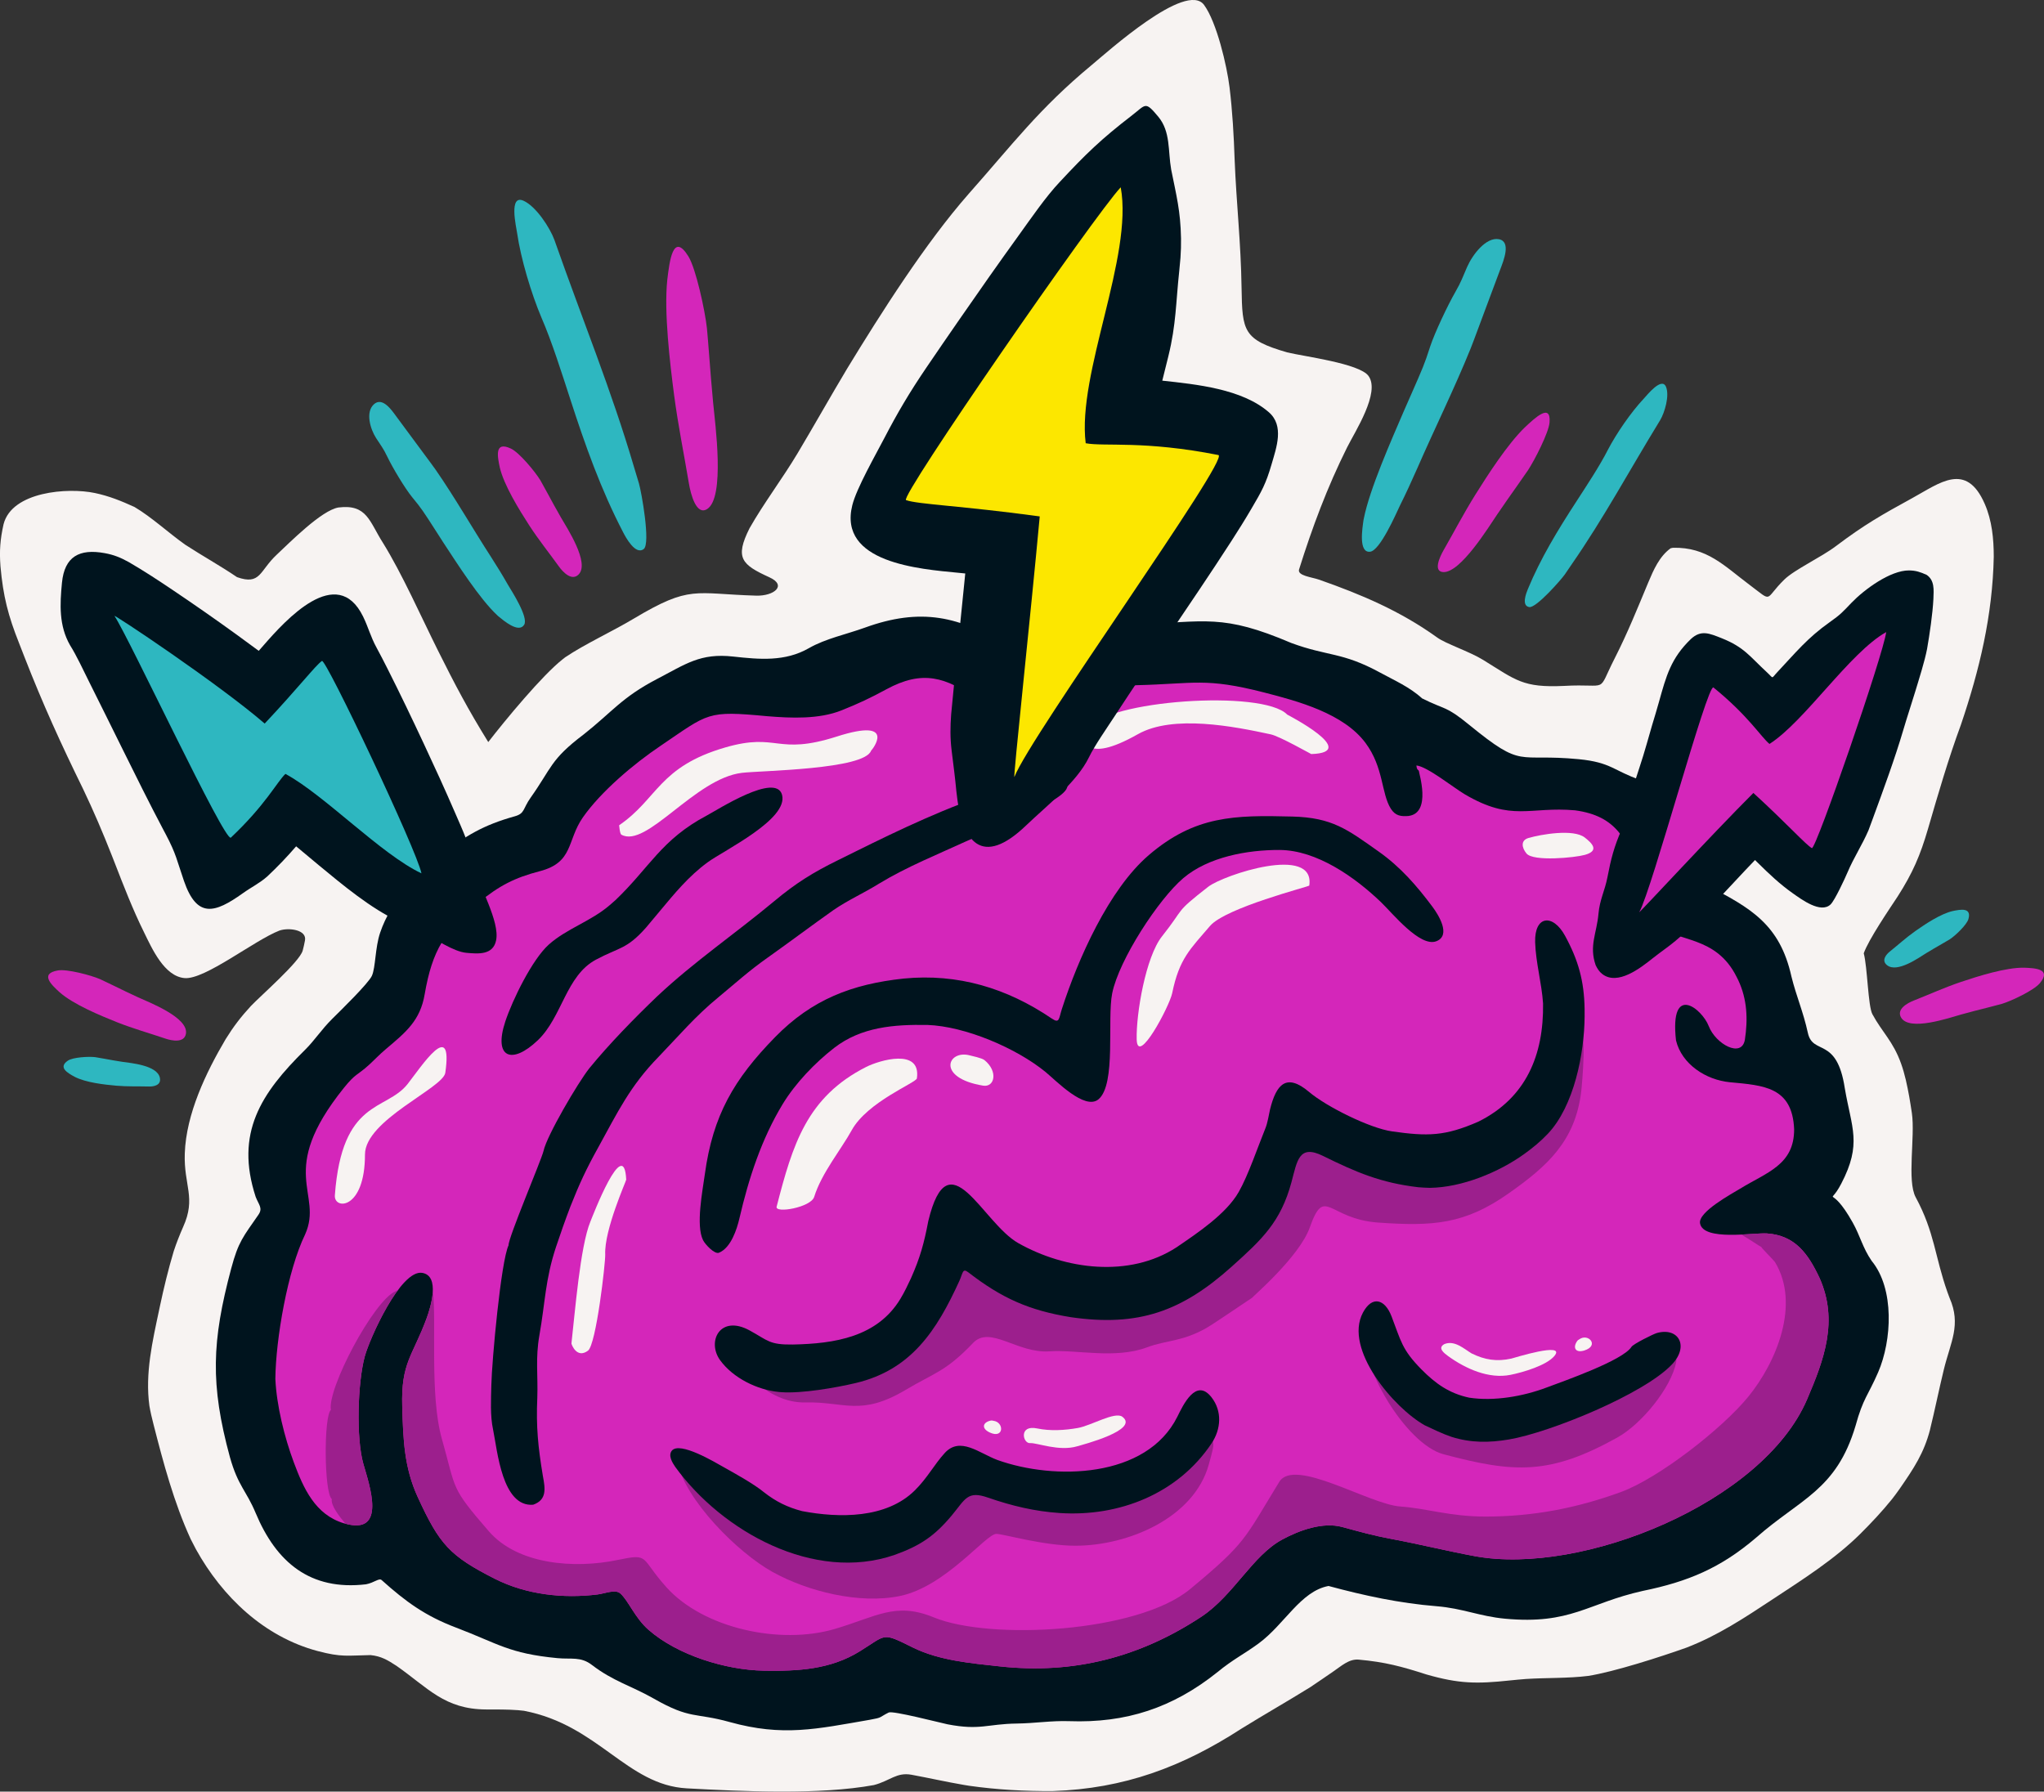 <?xml version="1.0" encoding="UTF-8"?>
<!DOCTYPE svg PUBLIC "-//W3C//DTD SVG 1.1//EN" "http://www.w3.org/Graphics/SVG/1.1/DTD/svg11.dtd">
<!-- Creator: CorelDRAW 2020 (64-Bit) -->
<svg xmlns="http://www.w3.org/2000/svg" xml:space="preserve" width="129.798mm" height="113.782mm" version="1.1" shape-rendering="geometricPrecision" text-rendering="geometricPrecision" image-rendering="optimizeQuality" fill-rule="evenodd" clip-rule="evenodd"
viewBox="0 0 2253.07 1975.05"
 xmlns:xlink="http://www.w3.org/1999/xlink"
 xmlns:xodm="http://www.corel.com/coreldraw/odm/2003">
 <rect x="0" y="0" width="2253.07" height="1975.05" fill="#333333" stroke="none"/>
 <g id="Layer_x0020_1">
  <g id="_1723979696304">
   <path fill="#F7F3F2" d="M2127.5 1575.95c-6.85,26.19 -17.96,42.7 -33.12,64.69 -2.87,4.15 -5.65,7.87 -8.73,11.85 -11.11,13.79 -22.94,26.34 -35.47,38.82 -28.38,27.98 -63.35,50.05 -96.53,71.93 -30.8,20.31 -60.06,39.74 -94.65,53.09 -28.73,10.23 -79.99,26.73 -108.37,31.18 -22.06,2.77 -46.09,1.92 -68.64,3.38 -5.94,0.45 -11.79,1.02 -17.71,1.62 -36.66,3.9 -56.02,3.69 -91.87,-6.58 -27.73,-8.92 -45.59,-13.72 -74.9,-16.39 -10.74,-0.83 -18.94,7.09 -28.36,13.46 -8.3,5.62 -16.49,11.4 -24.84,16.92 -24.98,15.51 -50.46,29.99 -75.4,45.43 -65.82,42.66 -129.74,66.41 -208.35,69.11 -30.87,0.22 -61.79,-1.5 -92.37,-5.85l-5.89 -0.96c-19.26,-3.3 -38.42,-7.64 -57.67,-11.2 -16.49,-2.95 -23.58,6.76 -41.34,11.39 -60.1,11.01 -144.29,6.98 -206.15,3.63 -66.21,-3.59 -97.35,-69.71 -179.55,-85.51l-6.62 -0.68c-11.63,-0.88 -23.51,-0.76 -35.18,-0.78 -45.92,-0.21 -63.98,-23.81 -98.73,-48.07 -9.78,-6.39 -16.91,-10.68 -28.63,-11.86 -25.26,0.41 -31.91,2.58 -58.39,-4.49 -58.99,-15.74 -105.02,-59.75 -134.05,-112.16l-5.83 -11.29c-18.39,-40.1 -30.14,-84.04 -41.02,-126.7 -1.71,-6.75 -3.29,-13.23 -4.45,-20.09 -4.93,-35.65 3.41,-71.29 10.78,-106.07l0.8 -3.78c4.35,-20.46 9.2,-40.51 15.19,-60.55 3.09,-9.42 6.41,-17.73 10.37,-26.79 14.66,-32.36 0.59,-45.65 1.85,-81.22 1.54,-43.52 23.26,-88.92 45.07,-125.9 8.67,-13.94 16.72,-24.49 27.84,-36.54 11.47,-11.99 53.31,-48.41 57.02,-60.9 1.04,-3.5 1.79,-7.61 2.53,-11.19 2.45,-11.98 -17.92,-14.61 -28.21,-11.01 -27.72,10.78 -82.05,54.25 -104.45,52.36 -22.41,-1.89 -36,-32.7 -44.63,-50.3 -12.5,-25.21 -22.47,-51.15 -32.64,-77.32l-2.97 -7.59c-9.8,-24.92 -20.07,-49.01 -31.62,-73.18 -24.44,-49.85 -44.39,-93.63 -64.61,-145.48 -1.98,-5.1 -3.96,-10.19 -5.95,-15.28 -12.1,-30.34 -17.61,-51.95 -20.53,-84.65 -1.31,-17.1 -0.35,-29.86 3.39,-46.55 9.22,-36.11 70.89,-40.65 100.52,-34.43 15.87,3.33 29.13,8.76 43.79,15.42 18.96,11.2 37.54,28.59 56.07,41.68 18.89,12.31 38.16,22.9 56.99,35.68 26.03,9.14 24.6,-6.83 43.65,-24.67 14.66,-13.73 49.54,-49.07 68.18,-52.13 31.61,-3.91 34.03,15.66 49.08,39.12 21.03,33.9 42.22,81.81 60.6,118.65 18.77,37.62 33.15,64.91 55.4,100.84 18.53,-23.97 59.64,-73.8 82.26,-91.47l2.61 -2.04c22.12,-14.84 51.21,-28.05 75.6,-42.61 62.52,-37.32 66.49,-27.28 134.83,-25.29 19.46,0.57 34.48,-11.17 14.6,-20.23 -30.57,-13.93 -38.32,-21.27 -21.92,-54.02 15.46,-27.33 36.32,-54.79 53.08,-82.87 18.42,-30.87 36.02,-62.25 54.53,-93.17 37.61,-61.69 86.38,-138.48 133.91,-192.59 48.24,-54.39 77.78,-94.14 135.44,-141.89 16.75,-13.88 104.5,-93.2 124.11,-66.39 13.99,19.14 25.19,67.27 28.06,90.87 3.21,26.41 4.7,52.99 5.6,79.57 1.92,48.22 6.96,92.3 7.64,141.51 0.77,47.84 1.86,56.95 50.22,71.03 18.73,4.55 79.55,12.15 89.66,25.92 13.4,18.25 -14.94,61.53 -23.63,78.99 -21.82,43.82 -38.22,87.77 -52.87,134.39 -2.13,6.91 14.1,8.48 21.94,11.22 46.93,16.44 89.51,34.54 130.09,63.65 9.25,6.92 35.76,15.53 50.88,24.87 36.28,22.41 43.8,30.77 88.97,28.66 51.34,-2.9 35.58,9.7 56.26,-30.87 13.87,-27.21 25.06,-55.05 36.78,-83.2 5.82,-13.78 12.21,-28.66 24.66,-37.67l2.52 -0.55c37.59,-0.9 56.69,20.09 84.19,40.66 27,20.2 15.8,16.7 38.54,-5.57 11.28,-11.05 40.75,-24.64 56.9,-36.89 31.53,-23.74 50.29,-34.38 84.5,-53.13 29.88,-16.37 59.09,-40.31 79.55,6.49 8.02,18.33 9.97,38.64 9.97,58.43 -1.32,64.4 -15.59,124.34 -36.18,185.03 -13.89,37.7 -25.11,76.35 -36.33,114.9 -8.55,29.37 -16.89,48.64 -33.48,74.58 -9.71,14.68 -31.92,47.37 -37.33,62.54 4.07,14.95 4.71,58.21 9.53,67.14 10.8,20.02 22.71,29.62 31.58,54.33 4.24,11.81 6.75,24.13 9.01,36.44 1.09,6.08 2.01,12.16 2.94,18.27 3.78,26.09 -5.66,74.48 4.23,92.82 20.99,38.92 21,65.17 34.99,104.62l2.31 6.24c13.08,29.78 1.11,48.63 -6.3,79.01 -5.37,21.99 -9.77,44.14 -15.21,66.16z"/>
   <path fill="#00141E" d="M1464.42 1748.37c-30.81,5.72 -48.45,42.31 -76.92,63.24 -16.43,12.08 -28.41,17.62 -45.61,31.8 -49.19,39.32 -100.71,56.26 -163.44,53.98 -19.03,-0.69 -37.81,2.37 -57.6,2.63 -32.76,0.43 -40.44,7.77 -76.35,0.85 -8.67,-1.83 -60.38,-15.25 -64.89,-13.01 -11.09,5.53 -6.51,5.49 -20.86,8.02 -58.75,10.15 -95.68,18.83 -154.48,2.47 -38.24,-10.65 -42.96,-2.61 -83.53,-25.77 -24.71,-14.1 -44.8,-19.11 -68.26,-37.13 -12.37,-9.53 -22.82,-6.07 -37.92,-7.52 -53.85,-5.14 -65.22,-15.97 -112.12,-33.77 -33.78,-12.84 -55.04,-28.34 -81.74,-52.28 -2.88,-2.62 -8.13,2.92 -17.3,4.64 -61.41,7.21 -98.82,-24.07 -121.64,-78.69 -10.4,-24.88 -19.36,-29.55 -28.34,-61.51 -21.83,-80.24 -19.94,-127.88 1.4,-207.84 8,-29.94 13.2,-34.97 30.02,-59.33 5.13,-7.43 0.33,-11 -3.05,-19.83 -22.85,-70.19 5.7,-113.96 54.53,-162.07 10.66,-10.51 17.75,-22.09 30.08,-34.29 8.98,-8.88 39.77,-38.93 43.53,-47.25 4.15,-9.18 3.46,-30.94 9.1,-47.56 12.06,-35.6 38.64,-61.45 66.61,-85.13 27.12,-21.77 47.89,-33.7 81.64,-43.1 11.48,-3.19 8.73,-8.07 17.65,-20.64 23.29,-32.82 21.62,-41.85 58.2,-69.47 31.68,-24.96 42.01,-40.86 80.8,-61.14 32.04,-16.64 47.88,-28.92 84.24,-24.9 28.97,3.2 57.19,5.8 83.41,-9.22 18.54,-10.62 41.05,-15.15 61.93,-22.71 60.5,-21.93 104.87,-13.44 158.06,21.66l5.05 3.44c4.22,3 8.12,6.17 11.67,9.5 38.39,-20.63 84.12,-36.88 123.04,-37.84 78.15,-3.34 96.21,-12.1 171.95,20.18 40.48,14.98 55.87,9.74 97.82,32.59 15.9,8.67 32.98,16.11 46.37,28.48 26.15,13.15 25.78,7.73 51.94,29.17 60.52,49.38 51.47,31.25 120.68,37.89 36.22,3.48 38.92,13.1 67.88,22.82 64.36,28.72 63.38,111.13 73.04,116.03 49.1,25.25 80.91,43.44 93.64,100.7 5.5,22.21 13.03,38.8 18.12,62.17 5.5,25.22 31.99,3.45 40.72,61.1 7.51,44.01 19.13,60.91 -3.92,105.14 -14.75,28.29 -13.07,-3 12.6,42.79 8.4,14.98 10.93,27.8 20.95,42.36 25.37,30.84 22.29,87.74 7.13,122.74 -11.21,25.86 -16.55,28.5 -24.88,58.9 -21.26,71.35 -60.69,80.19 -109.95,123.69 -38.96,33.27 -75,48.33 -124.79,58.48 -60.69,13.55 -79.08,37.35 -151.69,30.6 -28.01,-2.6 -46.65,-11.44 -75.48,-13.76 -40.63,-3.27 -79.79,-11.69 -119.04,-22.31z"/>
   <path fill="#D426BA" d="M1552.88 899.46c25.45,-3.51 10.82,-48.24 11.09,-49.81 -2.03,-1.94 -2.25,-1.96 -2.69,-5.81 11.82,1.04 41,24.53 53.48,31.88 51.95,30.55 71.26,13.12 121.49,17.58 46.59,6.36 57.21,33.01 72.94,73.62 5.8,14.98 10.68,44.51 20.57,53.94 18.85,17.98 61.57,10.26 84.35,55.81l1.98 3.96c9.84,20.95 10.7,42.99 7.27,65.52 -3.48,20.57 -32.15,5 -39.86,-15.01 -7.33,-19.04 -43.21,-48.12 -36.06,15.78 6.42,26.56 33.3,43.59 59.27,46.11 37.35,3.5 69.01,5.07 70.95,51.89 0.08,39.23 -29.94,47.33 -59.57,65.48 -9.38,5.75 -46.37,25.63 -44.16,38.16 3.51,19.89 59,10.21 73.63,11.17 31.37,2.06 45.71,22.76 58.18,49.27 20.88,47.1 4.98,89.76 -13.83,133.68 -48.88,114.11 -248.51,194.53 -366.16,172.85 -30.37,-5.59 -60.59,-13.15 -91.42,-18.88 -20.54,-3.82 -34.89,-7.9 -54.71,-13.28 -21.54,-5.85 -47.43,3.62 -66.34,13.87 -32.69,17.71 -53.19,60.98 -88.53,84.69 -68.01,45.01 -141.17,63.95 -222.34,55.12 -32.08,-3.49 -66.92,-6.42 -96.11,-20.81 -34.45,-16.99 -28.33,-14.67 -58.38,4.04 -32.53,20.25 -68.64,22.13 -106.02,21.46 -42.16,-0.76 -95.09,-17.1 -127,-45.01 -15.11,-13.21 -22.2,-32.28 -31.17,-40.16 -5.5,-4.84 -16.82,0.11 -24.92,1.13 -37.93,4.75 -78.49,0.24 -112.81,-16.97 -50.54,-25.54 -61.57,-38.33 -85.42,-90.13 -15.23,-33.07 -16.12,-64.06 -17.2,-99.86 -1.48,-48.87 11.53,-55.68 26.97,-97.72 4.28,-11.64 15.08,-46.62 -4.98,-49.83 -23.79,-3.81 -58,72.35 -63.35,92.32 -7.74,28.83 -9.68,89.75 -1.42,118.56 6.7,23.36 26.44,79.59 -21.58,65.17 -31.58,-9.48 -44.39,-38.32 -55.15,-67.16 -10.28,-27.52 -19.01,-62.62 -20.34,-92.05 0.47,-44.17 13.56,-119.63 32.76,-159.13 20.68,-46.03 -32.29,-68.09 42.71,-161.55 13.16,-16.39 14.79,-13.68 27.45,-25.2 6.79,-6.17 11.31,-11.25 18.89,-17.64 22.08,-18.65 37.92,-31.37 42.83,-60.68 8.32,-47.96 21.87,-70.07 59.79,-101.17 22.24,-18.24 39.46,-27.13 66.94,-34.24 37.58,-9.72 29.78,-33.75 47.57,-59.29 19.84,-28.47 56.33,-59.24 85.55,-78.87 53.75,-36.37 50.72,-39.01 117.69,-32.73 26.44,2.18 57.04,3.49 81.86,-6.43 18.83,-7.54 31.64,-13.53 49.46,-23.22 39.74,-21.59 65.49,-13.71 100.91,11.48 23.81,16.93 -5.07,15.45 7.85,41.35 7.82,15.66 21.17,9.37 31.79,1.23 4.36,-3.64 8,-6.91 12.57,-10.42 31.06,-21.97 84.4,-47.23 122.8,-48.17 63.86,-1.56 75.69,-8.6 140.45,8.02 37.78,9.69 87.68,23.18 111.82,55.67 20.1,27.04 17.25,55.65 27.88,72.46 5.01,7.92 11.11,8.72 19.78,8z"/>
   <path fill="#9C1F8D" d="M1919.58 1360.98c11.77,-0.53 22.62,-1.61 27.98,-1.26 31.37,2.06 45.71,22.76 58.18,49.27 20.88,47.1 4.98,89.76 -13.83,133.68 -48.88,114.11 -248.51,194.53 -366.16,172.85 -30.37,-5.59 -60.59,-13.15 -91.42,-18.88 -20.54,-3.82 -34.89,-7.9 -54.71,-13.28 -21.54,-5.85 -47.43,3.62 -66.34,13.87 -32.69,17.71 -53.19,60.98 -88.53,84.69 -68.01,45.01 -141.17,63.95 -222.34,55.12 -32.08,-3.49 -66.92,-6.42 -96.11,-20.81 -34.45,-16.99 -28.33,-14.67 -58.38,4.04 -32.53,20.25 -68.64,22.13 -106.02,21.46 -42.16,-0.76 -95.09,-17.1 -127,-45.01 -15.11,-13.21 -22.2,-32.28 -31.17,-40.16 -5.5,-4.84 -16.82,0.11 -24.92,1.13 -37.93,4.75 -78.49,0.24 -112.81,-16.97 -50.54,-25.54 -61.57,-38.33 -85.42,-90.13 -15.23,-33.07 -16.12,-64.06 -17.2,-99.86 -1.48,-48.87 11.53,-55.68 26.97,-97.72 2.27,-6.17 6.37,-18.9 6.73,-29.97 4.36,33.04 -3.7,114.93 9.97,163.1 16.2,57.08 8.89,52.39 51.74,101.87 32.18,37.16 94.97,41.44 141.59,31.76 36.63,-7.6 24.54,-2.98 54.24,30.02 41.01,45.55 125.43,63.56 185.2,46.05 46.36,-13.58 67.15,-30.26 109.49,-12.85 62.1,25.53 224.69,16.84 282.56,-31.19 62,-51.46 59.2,-54.41 98.25,-118.2 16.72,-27.31 99.12,24.76 133.49,27.17 29.66,2.08 54.23,11.07 93.88,11.07 52.37,0 100.4,-9.25 149.07,-26.99 41.78,-15.23 111.84,-69.98 140.42,-104.97 31.04,-38.01 57.82,-102.1 29.52,-148.64 -1.02,-1.68 -14.66,-15.19 -15.09,-16.61 -1.4,-0.47 -12.58,-8.23 -21.86,-13.6zm-1480.61 60.78c-17.35,23 -33.41,60.55 -36.94,73.71 -7.74,28.83 -9.68,89.75 -1.42,118.56 6.62,23.07 25.95,78.2 -19.85,65.66 -6.74,-7.91 -16.45,-20.49 -15,-27.09 -8.63,-7.19 -8.97,-91.71 -1.01,-98.34 -4.18,-23.2 46.93,-120.15 71.09,-130.7 0.54,-0.23 1.63,-0.89 3.13,-1.8z"/>
   <path fill="#00141E" d="M560.57 1372.83c-8.4,17.73 -18.38,127.38 -18.97,153.84 -0.34,15.64 -1.44,33.97 1.93,49.37 4.77,23.34 9.96,85.49 44.14,82.76 15.28,-5.38 13.39,-17.65 10.72,-31.8 -5.26,-31.81 -7.55,-53.93 -6.13,-86.06 0.86,-25.43 -2.19,-43.3 2.32,-69 6.39,-35.9 6.35,-61.17 18.26,-97.18 4.78,-14.45 10.57,-30.77 15.99,-44.95 10.01,-25.27 17.35,-40.99 30.49,-64.71 21.49,-38.99 35.1,-67.82 66.67,-100.12 22.65,-23.53 40.39,-44.7 65.97,-65.67 19.52,-16.15 33.4,-28.96 54.5,-43.83 24.28,-17.2 48.24,-35.27 72.46,-52.37 16.01,-10.97 32.82,-18.33 49.68,-28.81 31.32,-18.99 65.28,-32.54 98.51,-47.83 25.33,-11.09 45.36,-16.25 69.82,-30.7 9.49,-5.6 36.07,-18.08 39.21,-27.29 6.25,-18.34 -22.08,-13.37 -30.54,-11.18 -15.39,3.99 -32.61,10.27 -47.81,15.2 -52.13,16.34 -106.06,42.05 -154.93,66.28 -6.41,3.19 -12.82,6.36 -19.24,9.52 -27.32,13.4 -46.53,25.38 -69.97,44.96 -42.79,35.67 -88.44,66.75 -129.15,104.99 -25.07,24.01 -52.98,52.56 -74.93,79.46 -12.43,15.69 -46.8,74.15 -50.43,91.02 -1.92,8.96 -39.16,96.26 -38.56,104.1z"/>
   <path fill="#00141E" d="M1022.1 1129.9c-36.63,-0.61 -72.79,2.14 -102.68,25.35 -21.12,16.39 -42.76,38.96 -56.72,61.98 -23.39,38.58 -37.49,82.01 -47.6,125.69 -2.88,12.45 -9.44,32.64 -22.57,38.07 -4.85,2.01 -15.25,-9.15 -17.59,-13.88 -8.06,-16.27 -0.57,-54.05 2.03,-72.93 8.85,-64.55 31.92,-104.37 77.49,-150.95 40.58,-41.48 84.62,-58.35 141.68,-64.49 59.75,-5.78 113.72,10.53 162.98,43.94 8.93,6.06 7.83,0.6 11.45,-10.61 17.66,-54.7 51.64,-131.63 95.72,-169.4 50.85,-43.58 94.44,-44.18 158.28,-42.52 44.1,1.15 60.59,14.2 95.26,38.7 23.81,16.83 41.8,37.52 59.14,60.76 6.42,8.61 20.98,31.53 4.26,38 -17.96,6.96 -48.34,-30.93 -60.89,-42.98 -28.64,-27.49 -70.79,-57.44 -111.88,-57.63 -35.42,-0.16 -78.58,7.63 -106.2,31.11 -27.25,23.15 -70.84,90.01 -78.3,126.89 -5.78,28.54 4.62,100.38 -15.13,116.87 -15.02,12.52 -46.79,-20.65 -58.25,-30.04 -32.29,-26.44 -88.63,-50.51 -130.47,-51.95z"/>
   <path fill="#00141E" d="M678.34 992.38c37.81,-36.12 50.72,-66.87 100.42,-93.18 12,-6.35 76.59,-48.1 83.29,-22.95 7.18,26.96 -64.07,61.13 -82.15,74.42 -21,15.43 -36.24,34.13 -52.77,53.94l-2.59 3.11c-4.1,4.92 -8.21,9.82 -12.41,14.81 -21.48,24.31 -29.69,21.67 -55.33,35.44 -33.02,17.73 -37.07,63.07 -63.92,88.75 -28.63,27.38 -49.31,19.66 -35.82,-20.85 7.86,-23.59 29.57,-68.2 47.9,-84.61 19.65,-17.59 46.81,-25.75 67.3,-43.6l6.06 -5.28z"/>
   <path fill="#9C1F8D" d="M746.38 1610.94c8.89,42.96 67.16,100.91 105.22,121.98 38.93,21.56 95.75,35.7 140.36,26.5 50.46,-10.4 94.8,-68.5 106.3,-68.5 7.51,0 51.92,13.08 87.01,13.08 57.81,0 130.68,-30.25 147.15,-89.46 9.23,-33.19 3.02,-12.9 3.02,-48.38 0,-15.79 -23.32,33.66 -34.95,38.49 -15.72,6.53 -38.71,31.66 -73.27,30.93 -21.11,-0.44 -75.31,8.31 -93.25,1.52 -15.37,-5.82 -75.16,-17.99 -90.29,-1 -45.87,51.54 -150.55,81.38 -208.08,33.86 -15.53,-12.83 -87.19,-49.23 -89.21,-59.03z"/>
   <path fill="#00141E" d="M1089.19 1651.01c-22.86,-8.08 -25.05,1.54 -39.91,19.39 -19.22,23.1 -35.16,33.66 -63.31,43.76 -88.59,30.49 -189.83,-25.72 -241.63,-97.02 -3.16,-4.63 -8.16,-12.61 -3.75,-17.96 8.72,-10.57 47.91,13.03 56.54,17.87 13.04,7.32 33.79,18.75 45.09,28.07 13.18,10.33 25.9,16.52 41.97,20.74 40.81,7.73 92.75,8.35 124.27,-22.92 13.92,-13.8 21.36,-28.52 32.95,-41.19 16.94,-18.52 37.93,0.2 57.84,7.66 62.69,22.61 164.51,20.54 198.48,-47.56 6.29,-12.62 20.52,-43.53 37.7,-21.47 11.91,15.29 10.56,35.08 0.06,50.79 -37.26,55.71 -101.97,81.06 -167.28,76.79 -27.54,-1.8 -53.03,-7.95 -79.03,-16.95z"/>
   <path fill="#9C1F8D" d="M1504.96 1465.57c-8.03,36.76 44.14,126.36 86.19,137.57 78.24,20.86 117.19,22.97 191.5,-18.37 26.91,-14.97 59.21,-54.64 64.96,-82.9 5.61,-27.58 -84.57,28.74 -104.72,30.09 -16.82,1.13 -66.17,19.12 -97.59,19.12 -58.58,0 -56,-5.91 -95.75,-53.41 -11.74,-14.03 -45.96,-25.83 -44.59,-32.11z"/>
   <path fill="#9C1F8D" d="M794.17 1488.7c20.66,14.21 48.89,58.5 94.06,57.35 42.36,-1.08 60.37,15.69 110.01,-13.83 31.89,-18.96 44.3,-20.2 74.36,-51.74 18.85,-19.78 48.64,11.72 84.2,9.23 30.28,-2.12 72.44,8.8 107.82,-4.52 20.7,-7.78 38.11,-5.99 64.79,-20.98 8.3,-4.66 50.07,-33.3 50.74,-33.52 0.35,-1.05 52.18,-45.3 63.61,-77.55 16.63,-46.89 19.92,-9.27 75.46,-5.38 60.46,4.24 95.41,1.98 144.12,-32.45 41.92,-29.62 73.05,-57 79.66,-112.33 0.48,-4.05 7.85,-79.76 -4.54,-60.62 -31.26,48.28 -29.37,85.27 -98.42,112.45 -55.91,22.01 -97.42,9.31 -151.14,-0.26 -41.83,-7.45 -73.76,-23.68 -85.29,31.68 -7.12,34.22 -82.85,111.92 -120.95,120.32 -100.96,22.26 -81.82,36.59 -185.72,-11.41 -47.12,-21.77 -44.1,-53.82 -80.22,20.12 -15.08,30.86 -69.63,85.41 -104.06,88.45 -2.59,0.23 -109.71,-11.28 -112.42,-13l-6.04 -2.01z"/>
   <path fill="#00141E" d="M1629.51 1236.53c52.77,-26.14 72.22,-73.69 71.38,-130.3 -1.5,-22.59 -8.03,-44.94 -8.72,-67.44 -0.91,-29.52 19.5,-31.93 33.01,-7.09 14.64,26.93 20.98,49.71 21.5,80.41 0.05,2.82 0.02,5.64 0.01,8.47 -0.26,40.88 -11.69,98.91 -40.62,129.38 -7.89,8.31 -16.53,15.43 -25.81,22.12 -28.13,20.3 -69.05,37.02 -104.13,37.39 -4.19,-0.05 -8.36,-0.34 -12.7,-0.66 -41.36,-4.85 -68.36,-16.41 -105.08,-34.53 -26.59,-13.11 -28.42,5.21 -34.75,28.8 -11.81,44.01 -32.66,63.36 -65.6,92.96 -55.32,49.71 -103.2,66.82 -177.68,56.01 -46.02,-7.45 -76.23,-21.03 -113.02,-49.48 -6.42,-4.96 -5.82,0.77 -9.82,9.52 -24.72,54.1 -52.65,97.95 -114.19,112.54 -21.98,5.21 -59.68,11.74 -82.04,10.1l-2.53 -0.19c-23.99,-2.34 -50.58,-15.35 -64.89,-34.98 -15.01,-20.59 -0.16,-50.69 32.39,-32.94 20.4,11.12 21.46,15.96 47.82,15.57 45.72,-0.95 92.96,-8.09 118.51,-50.48 4.42,-7.33 8.02,-14.91 11.62,-22.65 10.12,-22.8 14.39,-38.47 19.07,-62.99 22.44,-93.29 59.3,1.85 99.24,24.36 51.95,29.29 122.4,38.4 174.35,4.62 22.97,-15.69 54.67,-36.7 68.52,-60.9 10.48,-18.31 21.08,-49.7 29.47,-70.33 2.45,-5.98 3.69,-14.41 5.12,-20.82 6.79,-27.31 17.73,-40.71 43.16,-19.15 19,16.1 66.8,39.91 91.38,43.39 39.2,5.55 58.19,5.39 95.05,-10.72z"/>
   <path fill="#00141E" d="M1619.41 1540.77c27.5,4.19 59.38,-1.4 85.25,-11.13 18.78,-7.04 84.23,-29.85 93.69,-44.88 2.03,-3.23 24.21,-14.16 27.78,-15.19 23.66,-6.83 36.17,13.91 17.07,34.32 -30.78,32.89 -134.95,75.32 -179.69,82.92 -22.01,3.74 -42.03,3.94 -63.48,-2.82 -10.1,-3.42 -19.73,-8.15 -29.48,-12.72 -34.02,-18.97 -89.6,-84.06 -68.23,-124.21 10.06,-18.89 24.1,-15.31 31.56,4.1 10.35,26.9 11.23,36.4 32.83,58.32 15.59,15.81 30.7,26.58 52.69,31.28z"/>
   <path fill="#F7F3F2" d="M856.07 1330.24c17.64,-68.53 33.25,-120.95 98.78,-154.09 14.19,-7.17 60.73,-21.35 55.82,12.65 -0.69,4.79 -54.7,25.82 -71.95,57.34 -11.16,20.4 -33.17,47.14 -41.25,73.27 -3.61,11.66 -43.39,18.54 -41.4,10.82z"/>
   <path fill="#F7F3F2" d="M1069.11 1163.48c-24.42,-6.7 -37.63,24.75 14.55,33.32 12.75,2.1 16.83,-15.77 1.42,-28.21 -2.85,-2.3 -14.13,-4.6 -15.97,-5.11z"/>
   <path fill="#F7F3F2" d="M1252.95 1145.67c-0.67,-28.09 9.91,-90.77 27.91,-113.44 26.14,-32.9 12.86,-24.95 50.91,-54.64 16.61,-12.97 118.19,-46.9 111.42,-1.35 -0.16,1.1 -92.2,24.36 -109.41,44.53 -21.76,25.49 -33.9,35.92 -41.68,74.02 -2.96,14.49 -38.42,81.4 -39.15,50.89z"/>
   <path fill="#F7F3F2" d="M1198.63 803.6c19.71,-31.83 193.47,-43.71 220.24,-15.85 0.22,0.23 81.25,41.77 26.5,43.52 -0.25,0.01 -34.85,-19.6 -44.53,-21.7 -40.28,-8.72 -107.84,-22.16 -146.63,-0.17 -60.6,34.35 -62.1,4.7 -55.59,-5.8z"/>
   <path fill="#F7F3F2" d="M1684.79 923.82c13.51,-3.96 49.61,-10.38 62.13,-0.51 7.71,6.08 16.68,14.47 0,19.11 -10.99,3.06 -56.73,7.57 -64.26,-1.51 -5.34,-6.43 -6.63,-14.53 2.14,-17.1z"/>
   <path fill="#F7F3F2" d="M369.11 1317.7c7.87,-106.87 56.44,-92.41 80.23,-122.74 15.36,-19.58 50.26,-73.23 41.51,-12.33 -2.43,16.9 -88.54,52.13 -88.54,90.06 0,61.37 -34.39,61.21 -33.2,45.01z"/>
   <path fill="#F7F3F2" d="M682.5 909.74c42.62,-29.16 43.69,-64.52 116.94,-85.76 58.27,-16.91 56.11,9.35 123.09,-12.07 67.5,-21.6 38.6,15.22 37.71,15.49 -6.97,21.03 -121.17,22.05 -142.43,24.58 -51.89,6.15 -105.16,83.64 -132.89,68.16 -1.78,-0.99 -2.41,-10.4 -2.43,-10.39z"/>
   <path fill="#F7F3F2" d="M1622.07 1491.97c-8.3,-5.04 -18.86,-14.95 -30.09,-10.19 -7.59,4.29 -0.34,9.8 4.4,13.28 19.18,13.79 44.61,25.37 68.67,20.55 13.43,-2.7 39.69,-10.3 48.39,-20.86 13.25,-16.07 -45.35,2.47 -47.58,2.96 -15.98,3.51 -29.16,1.47 -43.79,-5.74z"/>
   <path fill="#F7F3F2" d="M1135.44 1590.87c7.52,-0.56 31.86,9.51 52.02,3.48 5.79,-1.73 68.96,-17.96 49.71,-32.52 -8.11,-6.13 -34.37,9.77 -49.04,12.36 -14.59,2.57 -30.56,3.52 -44.9,0.51 -20.54,-4.31 -15.84,16.78 -7.79,16.18z"/>
   <path fill="#F7F3F2" d="M1091.8 1566.1c-8.82,2.03 -10.04,8.71 -0.92,13.01 15.88,7.49 16.27,-11.37 4.07,-12.87 -1.17,-0.15 -1.66,-0.49 -3.14,-0.15z"/>
   <path fill="#F7F3F2" d="M1738.36 1478.54c-5.07,7.5 -1.4,13.22 8.2,10.15 16.72,-5.34 4.15,-19.4 -5.8,-12.19 -0.95,0.69 -1.54,0.77 -2.4,2.04z"/>
   <path fill="#F7F3F2" d="M629.9 1481.02c3.81,-33.17 9.6,-107.06 20.87,-134.31 2.12,-5.12 37.13,-96.88 39.5,-46.28 0.06,1.38 -24.35,55.47 -23.14,82.5 0.37,8.26 -9.89,99.32 -19.03,106.07 -12.5,9.23 -18.27,-7.3 -18.2,-7.98z"/>
   <path fill="#00141E" d="M1063.99 632.19c-2.46,-0.24 -4.93,-0.5 -7.39,-0.74 -42.74,-4.14 -133.1,-10.85 -117.09,-74.62 4.68,-18.66 25.58,-55.21 35.14,-73.62 14.72,-28.35 28.03,-50.77 46.22,-77.6 12.14,-17.89 24.4,-35.7 36.7,-53.48 21.55,-31.14 43.32,-62.17 65.49,-92.86 13.59,-18.81 29.65,-42.44 45.53,-59.18 28.15,-30.19 45.44,-46.96 78.5,-72.38 16.19,-12.43 14.9,-16.77 29.6,0.87 13.82,16.58 10.62,37.63 14.28,58.31 5.83,29.21 10.27,45.33 10.85,75.97 0.13,7.32 -0.13,14.04 -0.61,21.35 -0.37,4.89 -0.85,9.74 -1.36,14.62 -3.77,34.91 -3.36,58.71 -11.9,93.47l-0.56 2.3c-1.56,6.36 -3.86,15.2 -6.23,25.02 37.6,4.1 87.93,9.04 117.51,34.86 17.12,14.93 8.35,38.8 2.94,57.41 -6.22,21.42 -10.84,29.6 -22.23,48.94 -7.08,12.16 -14.4,23.75 -22,35.57 -22.91,35.55 -46.77,70.6 -70.41,105.67 -19.38,28.75 -38.82,57.51 -57.75,86.56 -9.28,14.22 -22.6,33.19 -29,46.42 -13.48,27.56 -46.35,53.01 -69.15,74.89 -48.52,46.55 -71.04,19.17 -76.86,-37.38 -1.47,-15.89 -3.3,-29.33 -5.24,-45.1 -1.69,-13.72 -1.54,-26.16 -0.53,-39.89 1.06,-11.86 2.25,-23.71 3.44,-35.57 3.59,-35.97 7.3,-71.93 10.92,-107.91 0.39,-3.97 0.79,-7.93 1.19,-11.9z"/>
   <path fill="#00141E" d="M2123.6 633.65c9,6.08 7.95,16.4 7.56,26.62 -0.81,16.25 -4.15,38.89 -6.98,55.1 -2.66,13.82 -8.75,32.78 -12.94,46.67 -4.28,14.19 -8.92,27.88 -13.14,42.27 -9.31,31.72 -22.3,66.91 -33.74,98.15 -1.58,4.31 -3.17,8.6 -4.77,12.9 -6.91,16.06 -16.1,29.8 -23.09,46.32 -2.85,6.73 -14.01,30.86 -18.64,35.32 -10.89,10.48 -32.33,-5.66 -41.87,-12.39 -14.12,-9.97 -25.96,-21.25 -38.22,-33.33 -1.07,-1.06 -2.15,-2.13 -3.23,-3.19 -3.34,3.49 -6.67,6.98 -9.99,10.47 -24.81,26.06 -50.48,55.73 -77.79,78.71 -7.74,6.51 -16.87,12.62 -25.07,19.17 -13.16,10.51 -38.7,30.57 -55.65,17.21 -3.37,-2.66 -5.31,-5.88 -7.15,-9.65 -7.44,-21.39 1.2,-35.17 3.08,-56.59 1.38,-15.71 7.06,-25.45 9.95,-40.58 3.75,-19.67 7.3,-33.56 15.53,-52.24 4.73,-10.49 8.38,-32.04 12.1,-44.49 5.02,-16.82 10.68,-32.4 15.51,-49.65 1.95,-6.99 3.91,-13.93 6,-20.88 2.63,-8.61 5.18,-17.18 7.62,-25.85 7.97,-28.51 13.12,-48.04 35.21,-69.31 11.21,-10.45 20.57,-6.1 33.87,-0.87 25.2,10.12 30.77,19.96 49.83,37.51 8,7.36 4.37,7.42 11.92,-0.51 20.09,-21.37 32.79,-37.28 57.27,-54.61 12.31,-8.72 14.02,-10.93 24.2,-21.54 13.75,-14.32 42.59,-35.7 63.3,-35.56 7.46,0.05 12.63,1.81 19.32,4.85z"/>
   <path fill="#FCE700" d="M1118.21 856.36c17.63,-45.32 238.56,-352.01 224.78,-354.74 -81.85,-16.2 -125.58,-9.13 -146.24,-13 -9.61,-76.98 52.6,-205.85 38.61,-282.14 -27.98,29.5 -244.41,342.02 -236.65,344.83 13.01,4.73 61.6,6.24 147.38,17.98 -9.93,108.3 -29.84,292.13 -27.88,287.07z"/>
   <path fill="#D426BA" d="M1806.98 1005.48c14.09,-25.38 75.27,-252.87 81.77,-247.59 38.65,31.42 52.07,54.2 61.73,62.22 39.02,-24.93 88.27,-100.66 128.65,-123.31 -2.88,24.09 -77.69,240.67 -81.95,238.18 -7.13,-4.17 -26.35,-25.91 -64.44,-60.84 -45.97,45.85 -127.33,134.18 -125.76,131.34z"/>
   <path fill="#D426BA" d="M65.75 1093.91c-8.77,-8.06 -22.44,-20.53 -2.01,-24.1 10.2,-1.78 36.7,5.32 46.65,9.63 9.43,4.33 18.7,9.07 28.07,13.53 4.55,2.15 9.12,4.29 13.68,6.42 12.56,5.73 55.7,22.37 52.82,40.1 -1.72,10.6 -15.63,7.82 -22.55,5.48 -18.17,-6.16 -35.06,-10.84 -53.15,-17.96 -18.85,-7.5 -48.38,-19.78 -63.5,-33.11z"/>
   <path fill="#2EB7C0" d="M549.33 679.4c5.46,4.46 22.41,19.12 28.46,9.32 5.01,-8.12 -13.59,-36.89 -18.08,-44.39 -5.74,-10.16 -12.05,-20.3 -18.33,-30.15 -20.43,-31.53 -39.99,-65.78 -61.18,-96.36 -1.62,-2.34 -3.24,-4.59 -4.96,-6.85 -12.9,-17.57 -25.95,-34.9 -38.87,-52.53 -4.61,-6.29 -14.88,-21.35 -24.26,-12.73 -9.55,8.77 -3.84,27.36 2.36,37.06 5.43,8.5 7.88,11.1 12.53,20.82 5.6,11.73 19.19,34.54 27.33,44.52l1.28 1.57c3.75,4.45 7.05,8.79 10.41,13.54 7.87,11.48 15.16,23.4 22.78,35.05 14.99,22.78 39.87,61.96 59.37,80.05l1.16 1.08z"/>
   <path fill="#2EB7C0" d="M611.55 265.71l-0.42 -1.2c-5.01,-13.62 -20.27,-37.04 -34.07,-43.22 -16.46,-7.37 -8.09,28.49 -7.06,35.6 4.06,28.24 15.61,66.73 26.78,93.13 11.67,26.82 22.68,62.02 31.86,90.16 16.39,50.63 33.6,99.22 58.2,146.56 2.93,5.65 13.57,25.57 22.74,18.5 7.76,-5.97 -2.54,-63.02 -5.26,-72.26 -1.79,-6.06 -3.68,-12.12 -5.48,-18.19 -24.65,-83.96 -57.41,-164.1 -86.34,-246.4l-0.94 -2.68z"/>
   <path fill="#00141E" d="M285.19 717.49c1.77,-2 3.53,-4.02 5.29,-6.03 24.36,-28.01 80.98,-90.56 109.73,-31.81 6,12.26 8.03,21.79 14.94,34.46 4.2,7.71 8.18,15.51 12.14,23.34 13.77,27.25 26.96,54.86 39.9,82.51 11.76,25.13 23.35,50.41 34.36,75.88 8.66,19.95 16.31,36.34 21.07,57.82 5.35,24.16 28.6,62.06 24.21,83.07 -3.38,16.18 -19.45,14.85 -32.66,13.66 -14.57,-1.31 -33.67,-15.12 -47.62,-21.87 -8.88,-4.29 -17.93,-8.44 -26.87,-12.63 -31.32,-14.67 -61.81,-40.24 -88.47,-62.24 -7.5,-6.18 -15.97,-13.45 -24.78,-20.67 -9.95,11.57 -20.52,22.56 -31.68,33.08 -8.54,7.59 -17.6,11.87 -27.03,18.61 -31.16,22.27 -50.63,27.87 -64.96,-13.6 -7.76,-22.47 -8.42,-29.44 -20.17,-51.59l-2.75 -5.18c-15.28,-28.91 -29.82,-58.3 -44.33,-87.59 -12.45,-25.1 -24.81,-50.24 -37.37,-75.28 -6.38,-12.7 -13.57,-28.46 -20.96,-40.22 -12.31,-21.47 -11.21,-44.97 -8.88,-68.8 2.83,-28.98 19.23,-37.72 47.06,-32.65 10.2,1.86 17.55,4.88 26.56,9.86 7.63,4.4 16.39,9.84 23.96,14.66 8,5.11 15.91,10.39 23.79,15.68 23.77,15.97 47.3,32.37 70.5,49.16 8.33,6.02 16.7,12.14 25.02,18.35z"/>
   <path fill="#2EB7C0" d="M126.23 679.03c16.8,25.62 121.81,250.42 128.25,244.35 38.25,-36.07 50.61,-61.08 60.14,-70.26 43,23.22 105.69,88.91 149.94,109.63 -4.91,-25.14 -105.4,-237.1 -109.68,-234.14 -7.18,4.95 -25.73,29.32 -63.11,69.03 -51.93,-44.69 -167.42,-121.46 -165.55,-118.6z"/>
   <path fill="#D426BA" d="M550.92 515.36c-2.45,-11.65 -6.34,-29.74 12.37,-20.78 9.34,4.47 26.78,25.65 32.37,34.93 5.16,9 9.95,18.24 14.99,27.32 2.46,4.4 4.93,8.79 7.41,13.17 6.89,11.97 32.34,50.56 19.7,63.32 -7.55,7.63 -17.27,-2.71 -21.54,-8.64 -11.22,-15.57 -22.24,-29.19 -32.84,-45.49 -10.99,-17.05 -27.89,-44.2 -32.46,-63.84z"/>
   <path fill="#D426BA" d="M735.52 308.62c2.51,-20.87 6.33,-53.31 23.23,-26.08 8.44,13.6 18.41,60.16 20.48,79.21 1.71,18.29 2.91,36.73 4.45,55.07 0.77,8.89 1.55,17.78 2.35,26.68 2.32,24.34 13.39,104.98 -6.52,117.64 -11.9,7.57 -18.11,-15.96 -20.22,-28.6 -5.53,-33.16 -11.73,-62.98 -16.23,-96.94 -4.61,-35.45 -11.28,-91.53 -7.53,-126.98z"/>
   <path fill="#2EB7C0" d="M82.13 1186.98c-7.25,-4 -18.52,-10.16 -7.31,-17.74 5.59,-3.78 23.11,-4.73 30.1,-3.84 6.69,1.03 13.39,2.4 20.08,3.54 3.25,0.54 6.49,1.07 9.74,1.59 8.9,1.34 38.7,3.63 41.5,17.71 1.68,8.42 -7.27,9.64 -11.98,9.52 -12.34,-0.32 -23.54,0.17 -36.07,-0.9 -13.08,-1.17 -33.7,-3.42 -46.05,-9.88z"/>
   <path fill="#2EB7C0" d="M1502.93 573.61c-1.2,8.66 -5.74,36.18 7.36,34.6 10.85,-1.3 28.24,-41.11 32.97,-51.14 6.62,-13.25 12.89,-27.04 18.89,-40.59 19.03,-43.67 41.23,-88.55 58.88,-132.24 1.35,-3.34 2.61,-6.62 3.84,-9.99 9.72,-25.8 19.13,-51.56 28.9,-77.42 3.48,-9.23 12.29,-30.58 -1.6,-33.12 -14.11,-2.59 -29,17.02 -34.9,30.38 -5.17,11.7 -6.3,16.04 -13.12,27.9 -8.24,14.31 -22.69,44.75 -27.75,60.18l-0.8 2.43c-2.18,7 -4.51,13.49 -7.22,20.34 -6.68,16.31 -14.13,32.4 -21.11,48.61 -13.62,31.77 -37.55,85.54 -43.96,118.12l-0.38 1.94z"/>
   <path fill="#2EB7C0" d="M1829.48 463.99l0.47 -0.76c5.18,-8.76 10.44,-27.09 6.49,-36.74 -4.72,-11.5 -20.98,9.2 -24.55,12.99 -14.19,15.06 -30.24,38.54 -39.47,56.25 -9.21,18.14 -23.64,39.84 -34.97,57.36 -20.46,31.47 -39.29,62.41 -53.34,96.4 -1.68,4.05 -7.43,18.5 1.68,19.74 7.71,1.05 35.23,-30.4 39.11,-36.01 2.54,-3.69 5.03,-7.41 7.57,-11.11 35.31,-50.95 63.96,-104.13 95.97,-156.41l1.04 -1.7z"/>
   <path fill="#D426BA" d="M1680.7 471.24c11.41,-10.73 29.1,-27.46 27.33,-5.43 -0.89,10.99 -16.22,41.13 -23.8,52.66 -7.46,10.96 -15.32,21.8 -22.91,32.72 -3.67,5.3 -7.33,10.61 -10.98,15.93 -9.9,14.6 -40.49,64.33 -59.37,63.54 -11.28,-0.47 -4.3,-16.17 0.25,-24.11 11.94,-20.84 21.88,-40.06 34.87,-60.94 13.62,-21.76 35.56,-55.93 54.61,-74.37z"/>
   <path fill="#D426BA" d="M2231.36 1066.79c11.9,0.5 30.39,1.2 17.09,17.12 -6.64,7.94 -31.47,19.62 -41.85,22.75 -10,2.78 -20.13,5.14 -30.17,7.78 -4.87,1.3 -9.73,2.61 -14.6,3.92 -13.3,3.73 -56.98,18.86 -66.23,3.46 -5.53,-9.2 6.89,-16.06 13.69,-18.74 17.86,-7.02 33.78,-14.35 52.19,-20.59 19.23,-6.44 49.72,-16.11 69.87,-15.7z"/>
   <path fill="#2EB7C0" d="M2152.75 1004.25c8.12,-1.62 20.7,-4.19 17.04,8.83 -1.83,6.5 -14.6,18.52 -20.51,22.36 -5.77,3.53 -11.77,6.81 -17.62,10.26 -2.83,1.68 -5.65,3.37 -8.47,5.07 -7.66,4.72 -31.9,22.21 -43.13,13.25 -6.71,-5.35 -0.66,-12.06 3,-15 9.63,-7.72 17.87,-15.32 28.13,-22.59 10.74,-7.55 27.95,-19.14 41.56,-22.18z"/>
  </g>
 </g>
</svg>
